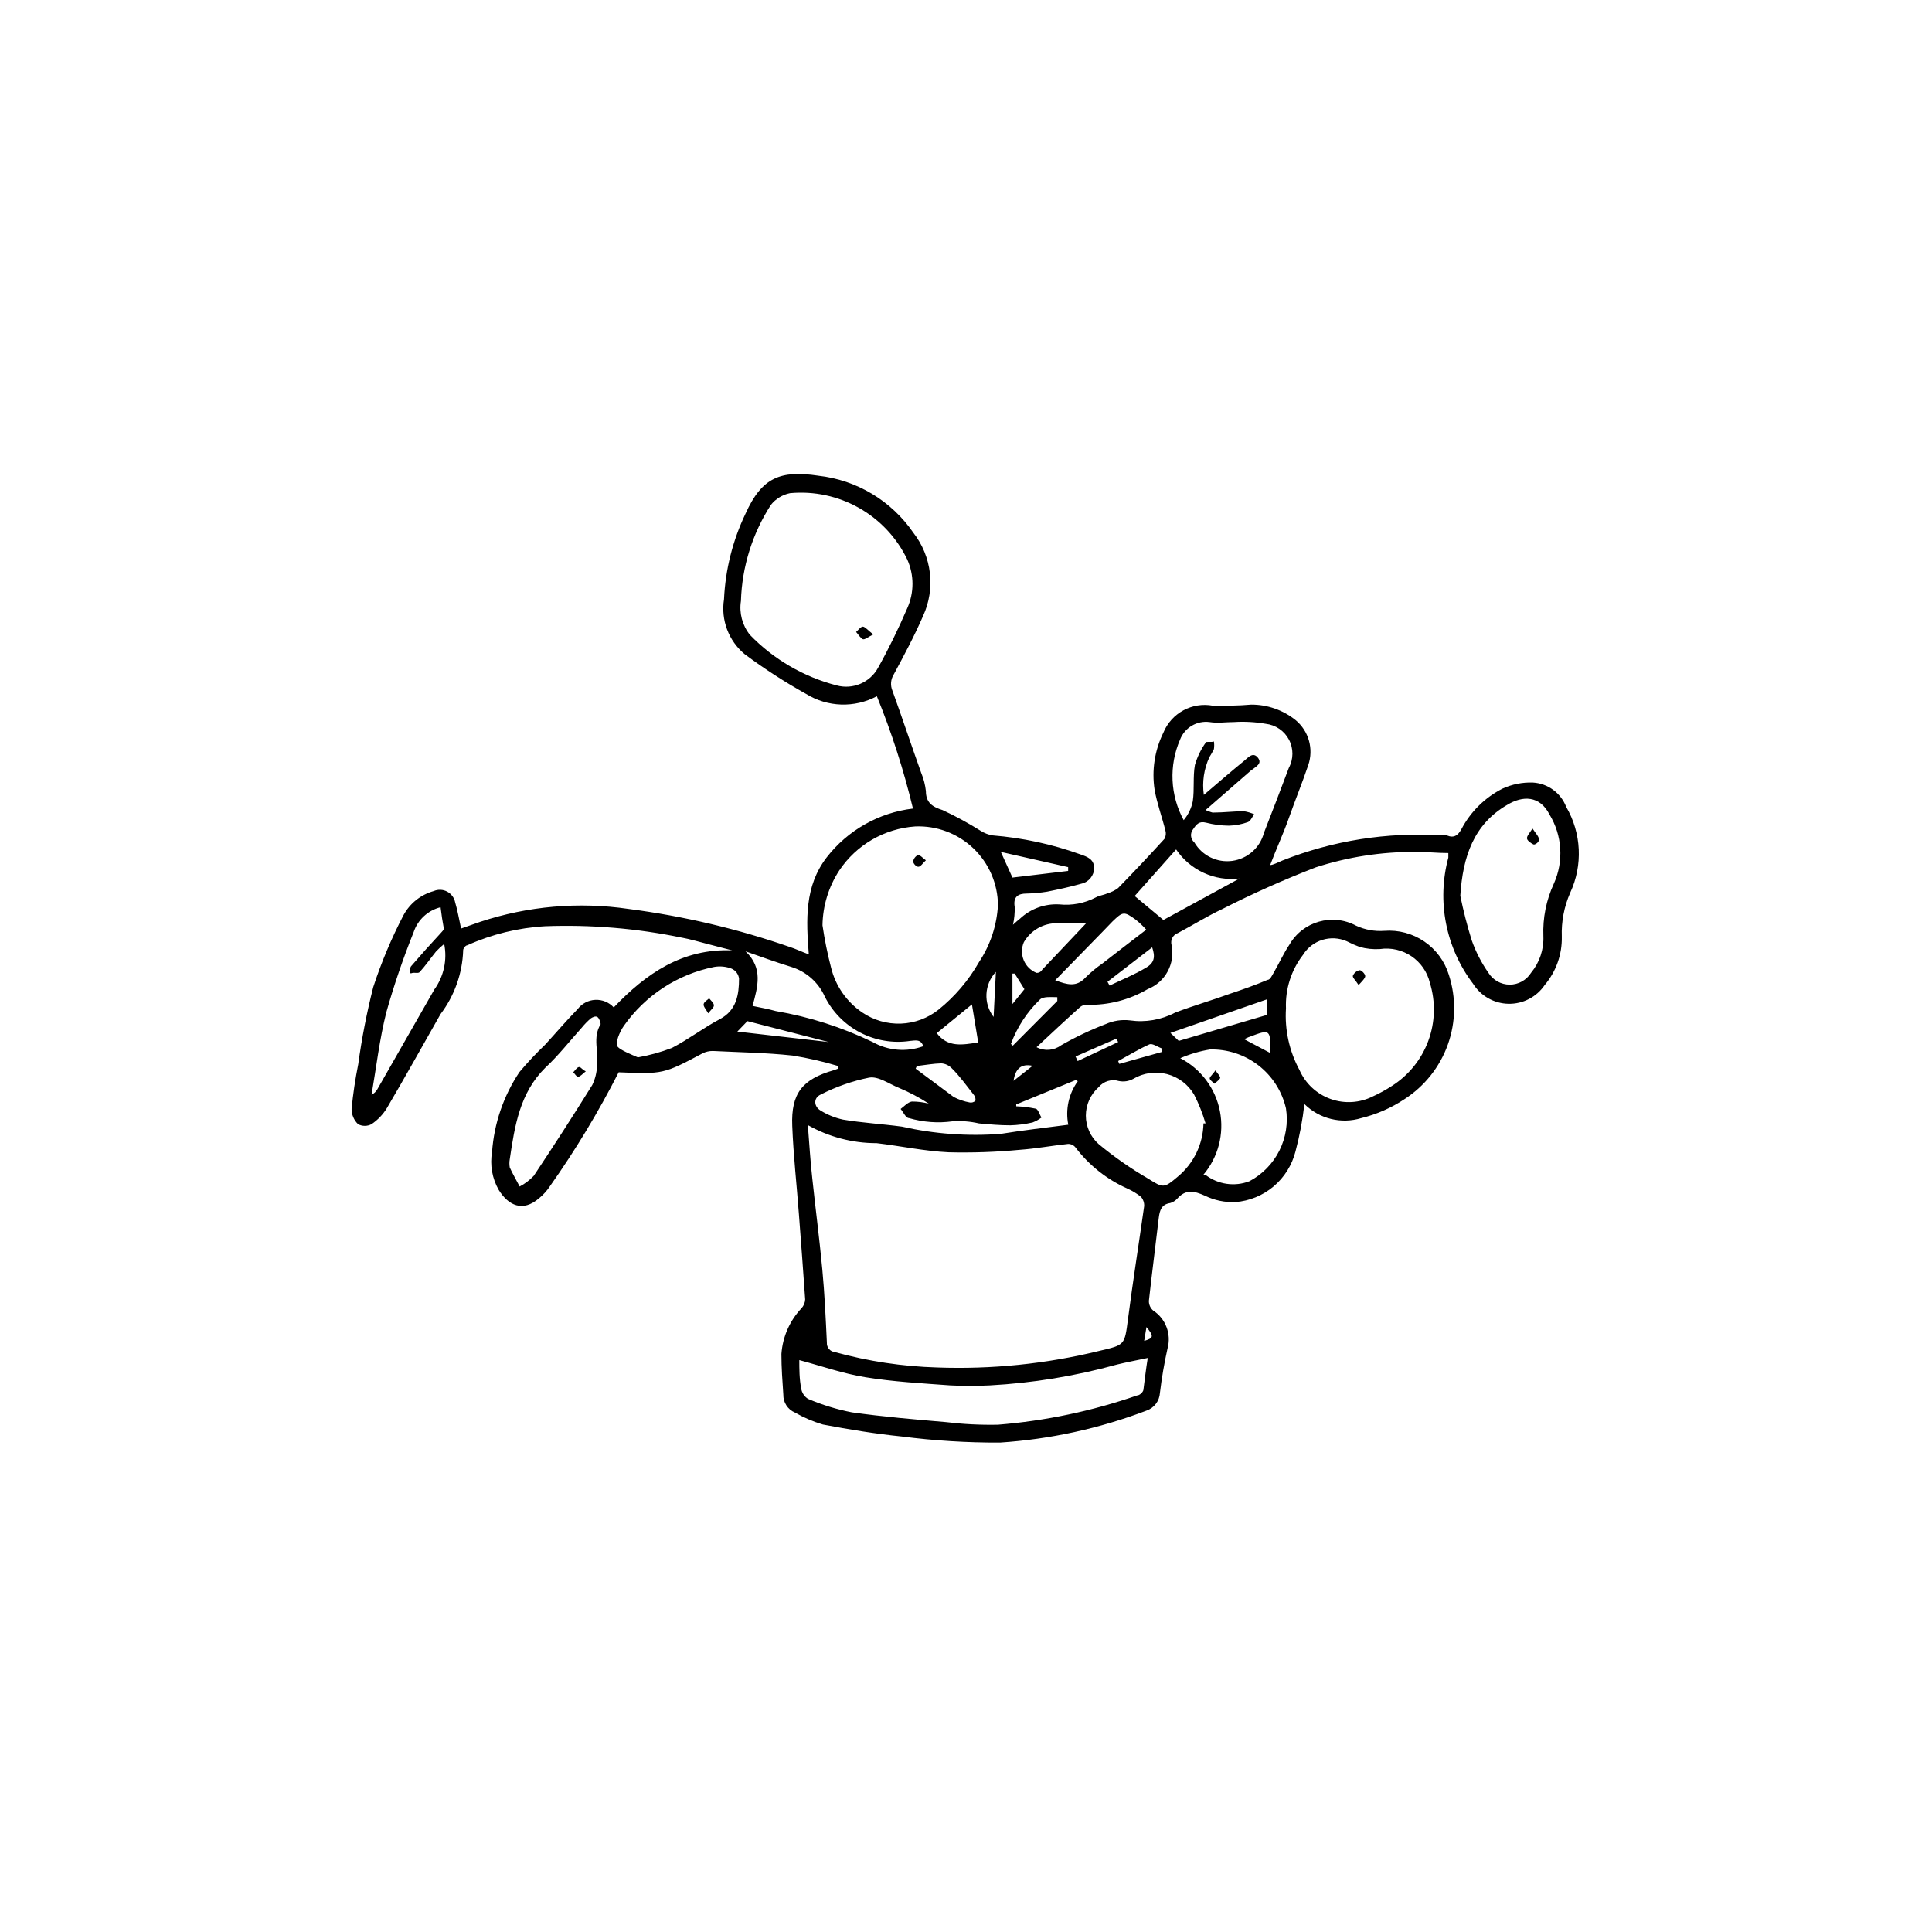 <?xml version="1.0" encoding="UTF-8"?>
<!-- Uploaded to: ICON Repo, www.iconrepo.com, Generator: ICON Repo Mixer Tools -->
<svg fill="#000000" width="800px" height="800px" version="1.1" viewBox="144 144 512 512" xmlns="http://www.w3.org/2000/svg">
 <g>
  <path d="m489.68 436.57c-0.473 4.254-1.266 8.461-2.367 12.598-0.926 3.613-2.957 6.852-5.809 9.254-2.856 2.402-6.391 3.852-10.113 4.144-2.801 0.113-5.59-0.477-8.109-1.711-2.82-1.258-5.039-1.762-7.305 0.805-0.504 0.551-1.148 0.953-1.863 1.16-2.316 0.352-2.769 1.914-3.023 3.879-0.855 7.356-1.812 14.66-2.621 22.016-0.035 0.98 0.375 1.922 1.109 2.57 3.336 2.164 4.887 6.242 3.828 10.074-0.871 3.894-1.543 7.828-2.016 11.789-0.129 2.144-1.543 3.996-3.578 4.688-12.438 4.734-25.512 7.59-38.793 8.465-8.707 0.039-17.41-0.5-26.047-1.613-7.004-0.707-13.957-1.863-20.906-3.176-2.582-0.766-5.07-1.832-7.406-3.172-1.914-0.809-3.133-2.711-3.074-4.785-0.25-3.578-0.504-7.152-0.504-10.73v-0.004c0.32-4.543 2.207-8.836 5.34-12.141 0.574-0.641 0.914-1.457 0.957-2.316-0.504-7.559-1.109-15.113-1.664-22.621-0.555-7.508-1.461-15.566-1.762-23.375-0.352-8.613 2.672-12.395 11.035-14.762l1.109-0.402v-0.707c-3.965-1.191-8.004-2.117-12.094-2.773-7.004-0.754-14.105-0.855-21.16-1.211v0.004c-0.906-0.004-1.805 0.203-2.617 0.605-10.328 5.492-10.531 5.543-22.27 5.039v-0.004c-5.348 10.5-11.441 20.605-18.238 30.23-0.793 1.195-1.762 2.266-2.871 3.172-4.332 3.727-8.113 1.914-10.68-2.215-1.742-3.051-2.367-6.613-1.766-10.078 0.539-7.562 3.039-14.855 7.254-21.16 2.137-2.535 4.406-4.957 6.805-7.254 2.871-3.125 5.644-6.398 8.613-9.422 1.117-1.473 2.832-2.375 4.68-2.461 1.848-0.09 3.641 0.648 4.894 2.008 8.516-8.918 18.137-15.668 31.387-15.113l-6.602-1.715c-2.215-0.555-4.484-1.258-6.75-1.664v0.004c-11.91-2.465-24.07-3.481-36.223-3.023-7.121 0.406-14.105 2.113-20.609 5.039-0.504 0-1.16 0.957-1.109 1.359h0.004c-0.211 6.109-2.305 12.004-5.996 16.879-4.734 8.312-9.371 16.676-14.207 24.887-1.035 1.707-2.426 3.168-4.082 4.281-1.117 0.602-2.461 0.602-3.578 0-1.09-1.059-1.707-2.508-1.711-4.027 0.387-3.977 0.973-7.926 1.762-11.84 0.938-6.891 2.269-13.719 3.981-20.457 2.144-6.555 4.824-12.926 8.012-19.043 1.688-3.133 4.582-5.441 8.012-6.398 1.148-0.496 2.465-0.441 3.57 0.145 1.105 0.59 1.887 1.648 2.121 2.879 0.656 2.168 1.008 4.434 1.562 6.902l5.039-1.762v-0.004c12.668-4.191 26.141-5.363 39.348-3.426 14.547 1.891 28.863 5.266 42.723 10.078 1.562 0.504 3.023 1.211 5.039 1.965-0.707-9.117-1.16-18.035 4.734-25.695 5.582-7.203 13.82-11.867 22.871-12.949-2.434-10.152-5.633-20.105-9.57-29.773-5.91 3.152-13.051 2.922-18.742-0.605-5.652-3.148-11.086-6.664-16.273-10.527-4.273-3.543-6.359-9.078-5.492-14.562 0.363-7.859 2.297-15.57 5.691-22.672 4.383-9.723 9.32-11.539 19.297-10.078v0.004c10.195 1.133 19.391 6.652 25.191 15.113 2.41 3.09 3.926 6.781 4.379 10.672 0.453 3.894-0.172 7.836-1.809 11.395-2.316 5.34-5.039 10.43-7.809 15.566v0.004c-0.781 1.277-0.891 2.856-0.305 4.231 2.621 7.254 5.039 14.559 7.656 21.867h0.004c0.621 1.512 1.027 3.106 1.207 4.734 0 3.074 1.715 4.18 4.434 5.039 3.473 1.617 6.836 3.449 10.078 5.488 0.949 0.605 2.012 1.016 3.121 1.211 7.965 0.641 15.809 2.332 23.328 5.039 1.715 0.605 3.578 1.211 3.629 3.578v-0.004c-0.004 2.016-1.41 3.758-3.379 4.184-2.973 0.855-6.047 1.512-9.07 2.117h0.004c-1.816 0.293-3.652 0.461-5.492 0.504-2.168 0-3.578 0.805-3.125 3.527v-0.004c0.055 1.594-0.098 3.184-0.453 4.738 0.754-0.707 1.309-1.16 1.863-1.613h0.004c2.809-2.637 6.578-4 10.426-3.777 3.34 0.348 6.703-0.301 9.676-1.863 0.906-0.504 2.066-0.605 3.023-1.059h-0.004c1.039-0.289 2.012-0.766 2.875-1.41 4.18-4.281 8.262-8.613 12.293-13.047v-0.004c0.363-0.66 0.453-1.438 0.25-2.164-0.906-3.629-2.215-7.152-2.871-10.832-0.793-5.156 0.016-10.434 2.316-15.117 2.133-5.227 7.656-8.219 13.199-7.152 3.375 0 6.75 0 10.078-0.301 4.262-0.02 8.406 1.418 11.738 4.078 3.527 2.894 4.875 7.684 3.375 11.992-1.562 4.637-3.426 9.168-5.039 13.754-1.613 4.586-3.477 8.516-5.039 12.695 0.754 0 2.066-0.707 3.273-1.211h0.004c13.363-5.285 27.727-7.555 42.066-6.648 0.484-0.078 0.98-0.078 1.461 0 1.914 0.805 2.973 0 3.879-1.664h0.004c2.426-4.617 6.231-8.367 10.879-10.73 2.539-1.168 5.32-1.719 8.113-1.609 3.93 0.25 7.356 2.769 8.766 6.445 4.062 6.961 4.457 15.469 1.059 22.773-1.609 3.664-2.367 7.641-2.219 11.637 0.102 4.676-1.512 9.227-4.531 12.797-2.152 3.176-5.762 5.043-9.594 4.973-3.832-0.07-7.367-2.074-9.402-5.324-7.231-9.52-9.652-21.855-6.547-33.402v-1.211c-2.973 0-5.894-0.352-8.867-0.301-8.91-0.043-17.773 1.336-26.25 4.082-8.43 3.254-16.684 6.934-24.738 11.031-4.082 1.914-7.91 4.332-11.84 6.398-1.277 0.453-2 1.809-1.66 3.125 1.035 4.938-1.648 9.902-6.348 11.738-4.84 2.832-10.367 4.262-15.973 4.133-0.668-0.059-1.332 0.141-1.863 0.555-3.879 3.477-7.656 7.004-11.586 10.68 2.082 1.102 4.609 0.906 6.496-0.504 3.812-2.184 7.789-4.07 11.891-5.644 1.992-0.879 4.184-1.211 6.348-0.957 4.117 0.594 8.312-0.129 11.992-2.062 5.039-1.914 9.824-3.273 14.66-5.039 3.324-1.109 6.602-2.266 9.824-3.629 0.707 0 1.211-1.211 1.664-1.965 1.41-2.418 2.57-5.039 4.133-7.356h-0.004c3.562-6.184 11.398-8.414 17.684-5.039 2.332 1.082 4.898 1.551 7.457 1.363 3.758-0.293 7.504 0.707 10.617 2.832 3.117 2.125 5.414 5.25 6.512 8.855 1.941 6.012 1.844 12.492-0.277 18.441-2.125 5.949-6.152 11.031-11.461 14.457-3.508 2.336-7.394 4.039-11.484 5.039-2.613 0.797-5.394 0.871-8.047 0.215-2.656-0.656-5.078-2.019-7.019-3.945zm-131.59 5.594c0.402 5.039 0.656 9.523 1.16 13.957 0.855 8.113 1.914 16.172 2.672 24.285 0.605 6.449 0.906 12.949 1.211 19.445h-0.004c-0.062 1.25 0.867 2.336 2.113 2.465 8.824 2.441 17.906 3.812 27.055 4.082 14.461 0.531 28.922-0.941 42.977-4.383 6.852-1.613 6.75-1.461 7.656-8.465 1.309-10.078 2.871-19.902 4.281-29.875h0.004c0.059-0.918-0.25-1.824-0.859-2.519-1.098-0.867-2.297-1.594-3.574-2.164-5.406-2.406-10.117-6.129-13.707-10.832-0.469-0.641-1.219-1.016-2.012-1.008-4.281 0.453-8.516 1.258-12.848 1.562-6.262 0.594-12.555 0.812-18.844 0.652-6.348-0.301-12.695-1.664-19.043-2.418-6.391 0.012-12.676-1.641-18.238-4.785zm3.879-52.949c0.551 3.766 1.309 7.5 2.266 11.184 1.188 4.875 4.152 9.133 8.312 11.941 3.004 2.035 6.578 3.059 10.203 2.926 3.625-0.137 7.109-1.426 9.949-3.684 4.34-3.484 7.981-7.758 10.734-12.594 3-4.5 4.738-9.719 5.035-15.117-0.047-5.699-2.406-11.137-6.539-15.07-4.129-3.93-9.68-6.019-15.375-5.785-8.168 0.562-15.609 4.879-20.152 11.688-2.816 4.32-4.352 9.352-4.434 14.512zm-21.613-85.953c-0.5 3.191 0.359 6.441 2.367 8.969 6.277 6.496 14.23 11.137 22.973 13.402 4.293 1.18 8.836-0.734 10.984-4.637 2.82-5.039 5.441-10.43 7.758-15.82 1.84-4.102 1.84-8.793 0-12.895-2.762-5.758-7.223-10.531-12.781-13.672-5.559-3.144-11.945-4.512-18.301-3.914-1.988 0.406-3.773 1.492-5.039 3.074-4.93 7.613-7.684 16.43-7.961 25.492zm144.44 107.97c-0.363 5.668 0.875 11.324 3.578 16.324 1.574 3.574 4.543 6.348 8.219 7.672 3.676 1.324 7.734 1.082 11.227-0.672 1.75-0.793 3.434-1.719 5.039-2.769 4.441-2.816 7.836-7.016 9.656-11.949 1.82-4.934 1.969-10.332 0.422-15.359-1.426-5.973-7.18-9.863-13.25-8.965-1.801 0.113-3.606-0.074-5.344-0.555-1.172-0.43-2.316-0.934-3.426-1.512-4.215-1.852-9.148-0.328-11.586 3.578-3.141 4.051-4.746 9.082-4.535 14.207zm46.199-29.828c0.809 3.981 1.816 7.914 3.023 11.789 1.082 3.062 2.574 5.961 4.434 8.617 1.215 1.945 3.348 3.129 5.644 3.129 2.293 0 4.426-1.184 5.641-3.129 2.258-2.727 3.422-6.188 3.273-9.723-0.191-4.789 0.758-9.555 2.773-13.906 2.664-5.93 2.231-12.793-1.16-18.34-2.57-5.039-7.106-5.039-11.234-2.519-8.816 5.141-11.738 13.656-12.395 24.082zm-82.625 122.43c-3.125 0.656-5.793 1.16-8.465 1.812v0.004c-10.969 3.031-22.238 4.871-33.602 5.492-3.492 0.176-6.988 0.176-10.48 0-7.508-0.555-15.113-0.957-22.52-2.168-5.894-0.957-11.637-2.973-17.48-4.535 0 2.215 0 5.039 0.504 7.508h-0.004c0.168 1.145 0.832 2.16 1.816 2.769 3.742 1.602 7.641 2.801 11.637 3.578 8.211 1.16 16.473 1.863 24.789 2.57 4.613 0.559 9.258 0.797 13.902 0.703 12.574-1.012 24.965-3.621 36.879-7.758 0.656 0 1.562-0.855 1.664-1.461 0.352-2.668 0.656-5.391 1.16-8.516zm15.113-145.15c1.16 0.402 1.664 0.707 2.066 0.656 2.719 0 5.391-0.352 8.113-0.352 0.938 0.152 1.852 0.422 2.719 0.805-0.555 0.707-0.957 1.812-1.664 2.066h0.004c-1.617 0.59-3.32 0.914-5.039 0.957-2.059-0.012-4.106-0.285-6.098-0.805-1.812-0.453-2.519 0.453-3.375 1.715v-0.004c-0.879 1.062-0.746 2.633 0.305 3.527 2.055 3.516 6.023 5.445 10.059 4.894s7.34-3.477 8.379-7.414c2.266-5.742 4.434-11.488 6.602-17.23 1.254-2.332 1.27-5.133 0.035-7.477-1.23-2.348-3.551-3.922-6.184-4.211-2.777-0.48-5.602-0.633-8.414-0.453-2.168 0-4.281 0.352-6.449 0-3.359-0.438-6.582 1.477-7.809 4.637-2.992 6.887-2.641 14.77 0.957 21.359 1.215-1.449 2.047-3.184 2.418-5.039 0.453-3.125 0-6.449 0.555-9.574v0.004c0.613-2.129 1.586-4.141 2.871-5.945 0-0.402 1.41 0 2.168-0.301 0.098 0.668 0.098 1.344 0 2.016-0.363 0.742-0.77 1.465-1.211 2.164-1.438 3.113-1.945 6.578-1.461 9.977 3.727-3.176 7.203-6.195 10.73-9.07 1.008-0.805 2.266-2.418 3.578-0.805 1.309 1.613-0.605 2.418-1.613 3.273h0.004c-0.156 0.074-0.293 0.176-0.406 0.305zm0 83.027v0.004c-0.77-2.625-1.781-5.172-3.019-7.609-1.578-2.715-4.176-4.684-7.215-5.469-3.039-0.785-6.266-0.32-8.957 1.289-1.156 0.625-2.496 0.82-3.781 0.555-1.941-0.59-4.047 0.047-5.34 1.609-2.168 1.914-3.41 4.668-3.41 7.559 0 2.891 1.242 5.644 3.41 7.559 4.121 3.418 8.52 6.484 13.148 9.168 3.981 2.519 4.18 2.519 7.809-0.555 4.215-3.488 6.695-8.637 6.805-14.105zm0 13.652v0.004c3.324 2.547 7.738 3.18 11.641 1.664 3.418-1.812 6.188-4.644 7.922-8.102 1.734-3.461 2.348-7.371 1.75-11.195-1.043-4.527-3.621-8.555-7.293-11.402-3.672-2.844-8.215-4.336-12.859-4.215-2.703 0.445-5.344 1.223-7.859 2.316 5.461 2.828 9.328 7.996 10.504 14.031 1.18 6.035-0.461 12.277-4.457 16.953zm-184.39-4.176c-0.133 0.73-0.133 1.48 0 2.215 0.754 1.664 1.715 3.273 2.621 5.039h-0.004c1.391-0.73 2.648-1.684 3.731-2.824 5.309-7.961 10.48-15.988 15.516-24.082 0.758-1.574 1.184-3.289 1.262-5.035 0.504-3.68-1.258-7.559 0.957-11.082 0-0.352-0.301-1.461-0.805-1.863-0.504-0.402-1.309 0-1.762 0.301l-0.004-0.004c-0.883 0.746-1.691 1.574-2.418 2.469-3.223 3.578-6.195 7.406-9.723 10.68-6.703 6.652-8.062 15.32-9.371 24.188zm33.855-26.953v-0.004c3.113-0.543 6.164-1.387 9.117-2.519 4.383-2.266 8.363-5.34 12.746-7.656 4.383-2.316 5.039-6.5 5.039-10.73-0.148-1.156-0.895-2.152-1.965-2.621-1.473-0.574-3.078-0.73-4.637-0.453-9.688 1.938-18.254 7.531-23.93 15.617-1.109 1.562-2.367 4.586-1.664 5.492 0.707 0.906 3.578 2.066 5.441 2.871zm100.36 12.445v0.504-0.004c1.691 0.059 3.379 0.262 5.035 0.605 0.754 0 1.109 1.562 1.664 2.367-0.723 0.551-1.52 0.992-2.367 1.309-1.934 0.449-3.91 0.703-5.894 0.758-2.769 0-5.543-0.25-8.312-0.504-2.297-0.527-4.656-0.715-7.004-0.555-3.863 0.535-7.797 0.242-11.539-0.855-0.855 0-1.461-1.562-2.215-2.418 0.957-0.707 1.914-1.812 2.973-1.965 1.512-0.012 3.019 0.176 4.484 0.551-2.508-1.629-5.152-3.027-7.91-4.18-2.621-1.059-5.441-3.125-7.859-2.719v-0.004c-4.469 0.902-8.789 2.414-12.848 4.484-2.016 0.906-1.863 3.223 0 4.281v0.004c1.816 1.113 3.812 1.914 5.894 2.367 5.039 0.855 10.43 1.16 15.617 1.863 8.59 1.945 17.418 2.59 26.199 1.914 5.894-0.957 11.789-1.613 17.887-2.418h-0.004c-0.805-4.027 0.105-8.211 2.519-11.535l-0.555-0.305zm-152.55-52.25c-3.371 0.836-6.074 3.352-7.156 6.652-2.773 6.902-5.18 13.949-7.203 21.109-1.812 7.152-2.672 14.609-3.93 21.914 0.637-0.301 1.164-0.797 1.512-1.41l15.113-26.449c2.519-3.492 3.469-7.871 2.621-12.09-0.766 0.621-1.488 1.293-2.168 2.012-1.461 1.812-2.769 3.727-4.332 5.441-0.402 0.453-1.41 0-2.168 0.301-0.754 0.301-0.453-1.613 0-1.965 2.519-2.922 5.039-5.742 7.707-8.613 0.352-0.402 0.906-0.906 0.855-1.309-0.348-1.812-0.602-3.578-0.852-5.594zm127.92 36.828c-0.656-1.965-2.117-1.512-3.477-1.41-4.527 0.68-9.152-0.094-13.215-2.199-4.062-2.109-7.356-5.449-9.406-9.539-1.688-3.773-4.918-6.637-8.867-7.859-4.082-1.258-8.113-2.719-12.141-4.133 4.734 4.434 3.223 9.422 1.863 14.461 2.168 0.453 4.18 0.805 6.144 1.359 8.906 1.523 17.555 4.289 25.695 8.215 4.09 2.309 8.988 2.715 13.402 1.105zm67.008-52.145-10.984 12.344 7.609 6.348 20.152-10.984-0.004 0.004c-3.234 0.371-6.508-0.148-9.465-1.508-2.961-1.359-5.488-3.504-7.312-6.203zm-32.043 34.66c3.176 1.211 5.644 1.863 7.961-0.656l-0.004 0.004c1.395-1.391 2.914-2.656 4.535-3.777 3.777-2.973 7.609-5.844 11.637-8.969-0.863-0.965-1.809-1.859-2.82-2.668-3.074-2.215-3.375-2.168-6.144 0.504l-2.672 2.769zm8.211-15.113h-7.559v0.004c-3.684-0.09-7.125 1.844-8.969 5.035-0.648 1.516-0.66 3.231-0.035 4.754 0.625 1.527 1.836 2.734 3.363 3.359 0.617 0.055 1.211-0.262 1.512-0.805zm47.961 20.152-25.645 8.918 2.215 2.117 23.426-6.902zm-92.852 17.688-0.301 0.707c3.426 2.519 6.75 5.039 10.078 7.508l-0.004-0.004c1.344 0.703 2.789 1.195 4.285 1.461 0.531 0.086 1.07-0.082 1.461-0.453 0.109-0.555-0.039-1.129-0.406-1.562-1.914-2.418-3.777-5.039-5.894-7.106v0.004c-0.723-0.734-1.691-1.184-2.719-1.262-2.117 0.051-4.281 0.453-6.5 0.707zm5.289-8.715c2.922 3.879 6.801 3.125 10.984 2.469l-1.664-10.078zm34.816-42.977v-1.008l-17.836-4.031 3.074 6.801zm-2.871 34.461v-1.008c-1.562 0-3.68-0.25-4.586 0.605-3.426 3.297-6.062 7.328-7.711 11.789l0.504 0.453zm-60.559 10.883-21.566-5.543-2.672 2.769zm73.859-15.973 0.555 1.008c3.273-1.562 6.648-2.922 9.723-4.785 2.168-1.258 2.418-2.871 1.562-5.34zm2.82 21.008 0.301 0.754 11.336-3.176v-0.906c-1.16-0.402-2.519-1.41-3.324-1.109-2.723 1.215-5.441 2.879-8.312 4.438zm33.402-5.793 6.953 3.68c0-6.348 0-6.398-5.594-4.281-0.254 0.047-0.504 0.25-1.262 0.551zm-65.797-17.836c-3.106 3.293-3.363 8.352-0.605 11.941zm7.559 4.586-2.57-4.133h-0.605v8.062zm24.836 14.008-0.453-0.906-10.832 4.734 0.555 1.211zm-22.672 6.297c-2.973-0.656-4.586 0.754-5.039 3.981zm30.23 68.922-0.656 3.981c2.566-0.758 2.668-1.211 0.352-3.981z"/>
  <path d="m389.37 371.99c-0.855 0.805-1.359 1.664-1.965 1.715-0.605 0.051-1.41-0.906-1.41-1.41v-0.004c0.129-0.75 0.617-1.391 1.309-1.715 0.457-0.098 1.16 0.758 2.066 1.414z"/>
  <path d="m375.41 312.13c-1.41 0.707-2.266 1.461-2.769 1.258-0.504-0.203-1.211-1.258-1.762-1.914 0.605-0.555 1.309-1.512 1.863-1.41 0.551 0.102 1.355 1.008 2.668 2.066z"/>
  <path d="m504.04 405.04c-0.754-1.211-1.664-1.965-1.512-2.469 0.324-0.758 1.004-1.305 1.812-1.461 0.504 0 1.461 1.008 1.461 1.562 0 0.555-0.855 1.41-1.762 2.367z"/>
  <path d="m550.13 363.57c0.855 1.309 1.613 2.016 1.715 2.82 0.102 0.805-1.059 1.512-1.41 1.41-0.352-0.102-1.664-0.906-1.762-1.562-0.105-0.652 0.703-1.512 1.457-2.668z"/>
  <path d="m466.1 427.66c0.656 0.957 1.359 1.613 1.258 2.016-0.102 0.402-0.957 1.008-1.512 1.512-0.453-0.453-1.309-1.008-1.258-1.461 0.051-0.453 0.906-1.109 1.512-2.066z"/>
  <path d="m299.24 427.91c-0.906 0.707-1.41 1.359-1.965 1.41-0.555 0.051-0.906-0.754-1.359-1.16 0.453-0.453 0.855-1.16 1.41-1.359 0.551-0.199 0.754 0.555 1.914 1.109z"/>
  <path d="m331.68 412.54c-0.605-1.109-1.309-1.812-1.211-2.418 0.102-0.605 0.906-1.059 1.461-1.562 0.453 0.605 1.211 1.16 1.258 1.812 0.051 0.656-0.754 1.16-1.508 2.168z"/>
 </g>
</svg>